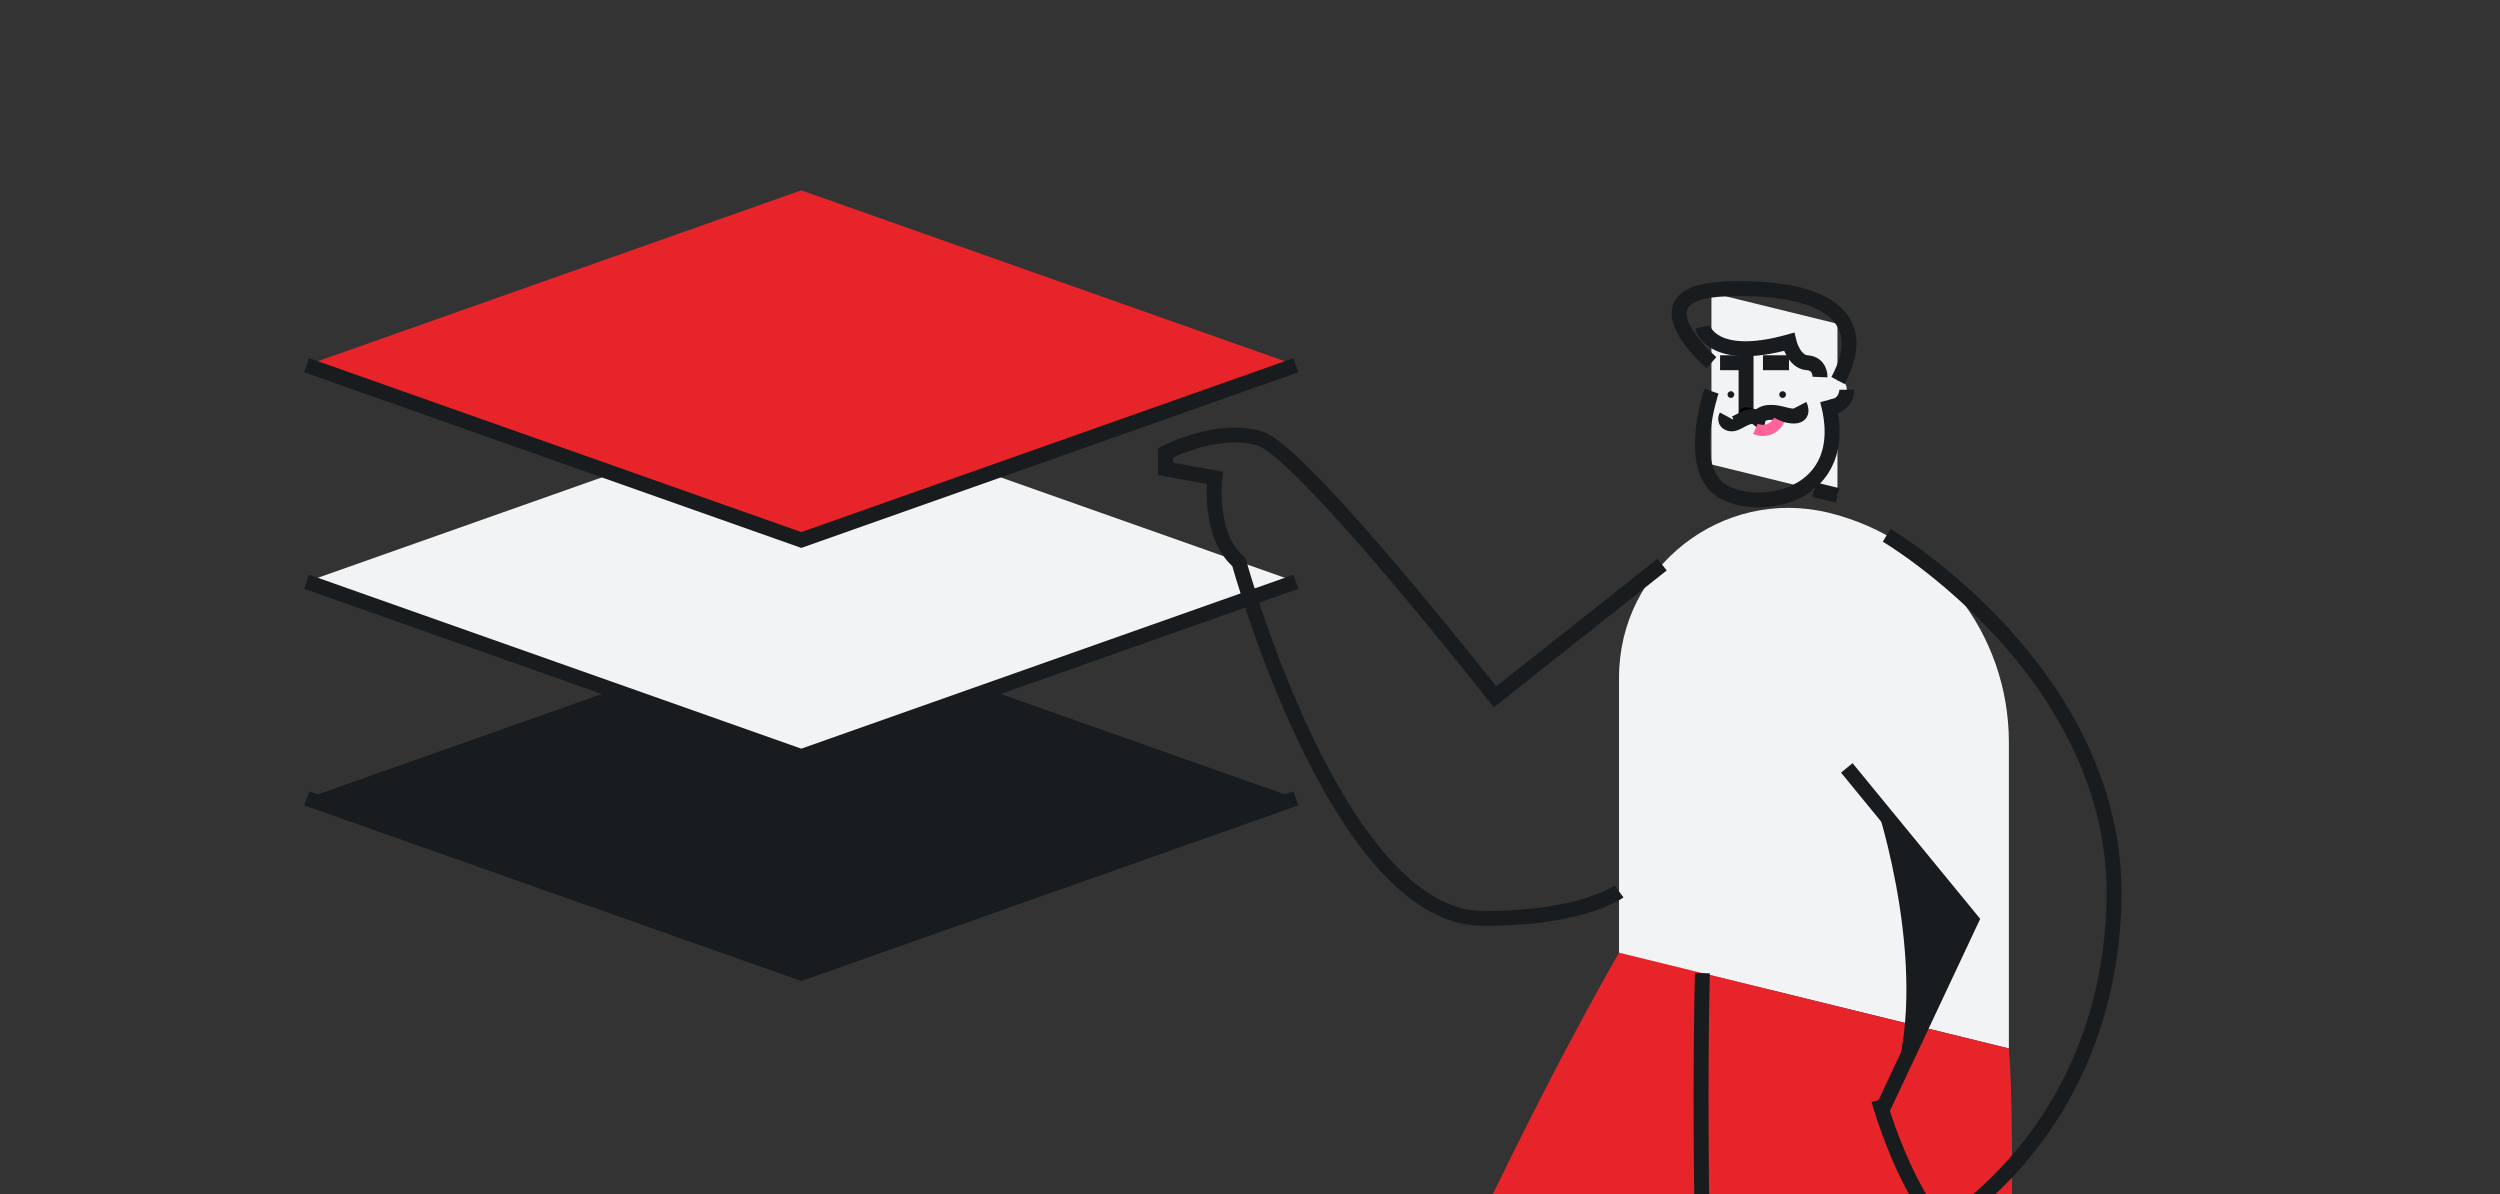 <?xml version="1.0" encoding="UTF-8"?>
<svg xmlns="http://www.w3.org/2000/svg" width="335" height="160" viewBox="0 0 335 160" fill="none">
  <rect x="0" y="0" width="335" height="160" fill="#333333" stroke="none"/>
  <g clip-path="url(#clip0_3459_20037)">
    <path d="M107.373 83.547L41.088 106.975L107.373 130.402L173.658 106.975L107.373 83.547Z" fill="#191C1E"></path>
    <path d="M41.088 106.975L107.373 130.402L173.658 106.975" stroke="#191C1E" stroke-width="2" stroke-miterlimit="10"></path>
    <path d="M107.373 54.525L41.088 77.953L107.373 101.381L173.658 77.953L107.373 54.525Z" fill="#F2F3F4"></path>
    <path d="M41.088 77.953L107.373 101.381L173.658 77.953" stroke="#191C1E" stroke-width="2" stroke-miterlimit="10"></path>
    <path d="M107.373 25.505L41.088 48.933L107.373 72.36L173.658 48.933L107.373 25.505Z" fill="#E7242A"></path>
    <path d="M41.088 48.933L107.373 72.36L173.658 48.933" stroke="#191C1E" stroke-width="2" stroke-miterlimit="10"></path>
    <path d="M216.95 127.659C216.95 127.659 174.142 201.008 159.816 273.57L154.537 276.676L179.784 285.039C179.784 285.039 235.711 200.701 239.055 189.993C242.396 179.286 236.667 127.659 236.667 127.659" fill="#E7242A"></path>
    <path d="M229.334 48.608V62.235L246.22 66.386V43.386L229.334 39.237V48.608Z" fill="#F2F3F4"></path>
    <path d="M238.872 53.324C239.122 53.324 239.325 53.121 239.325 52.871C239.325 52.621 239.122 52.419 238.872 52.419C238.622 52.419 238.42 52.621 238.42 52.871C238.42 53.121 238.622 53.324 238.872 53.324Z" fill="#191C1E"></path>
    <path d="M231.939 53.324C232.189 53.324 232.391 53.121 232.391 52.871C232.391 52.621 232.189 52.419 231.939 52.419C231.689 52.419 231.486 52.621 231.486 52.871C231.486 53.121 231.689 53.324 231.939 53.324Z" fill="#191C1E"></path>
    <path d="M233.973 55.564V48.607H230.488" stroke="#191C1E" stroke-width="2" stroke-miterlimit="10"></path>
    <path d="M239.723 48.607H236.238" stroke="#191C1E" stroke-width="2" stroke-miterlimit="10"></path>
    <path d="M245.107 52.173V54.589C246.411 54.589 247.468 53.532 247.468 52.229C247.468 52.157 247.466 52.085 247.459 52.014C247.327 50.549 245.107 50.702 245.107 52.173Z" fill="#F2F3F4"></path>
    <path d="M245.107 54.589C246.411 54.589 247.468 53.532 247.468 52.228" stroke="#191C1E" stroke-width="2" stroke-miterlimit="10"></path>
    <path d="M243.068 65.611L246.222 66.386" stroke="#191C1E" stroke-width="2" stroke-miterlimit="10"></path>
    <path d="M233.973 55.569L235.498 55.943" stroke="black" stroke-width="2" stroke-miterlimit="10" stroke-linecap="round"></path>
    <path d="M229.335 52.419C229.335 52.419 225.944 62.356 230.488 65.609C235.03 68.863 248.539 66.969 244.875 53.63" stroke="#191C1E" stroke-width="2" stroke-miterlimit="10"></path>
    <path d="M231.341 55.748C231.341 55.748 230.897 56.572 231.874 56.789C232.85 57.006 234.326 55.085 235.603 56.13C235.603 56.13 235.889 54.655 239.069 55.537C242.25 56.419 241.159 54.321 241.159 54.321" stroke="#191C1E" stroke-width="2" stroke-miterlimit="10"></path>
    <path d="M235.223 57.459C236.421 58.01 237.841 57.486 238.392 56.288" stroke="#FF6498" stroke-width="1.5" stroke-miterlimit="10"></path>
    <path d="M228.119 43.805C228.119 43.805 229.264 48.728 239.725 45.802C239.725 45.802 240.356 48.484 242.157 48.605C243.957 48.726 243.881 50.526 243.881 50.526" stroke="#191C1E" stroke-width="2" stroke-miterlimit="10"></path>
    <path d="M229.333 48.608C229.333 48.608 218.415 39.19 231.239 38.713C244.063 38.236 251.006 42.211 246.289 50.992" stroke="#191C1E" stroke-width="2" stroke-miterlimit="10"></path>
    <path d="M216.949 90.79V127.657L269.188 140.493V99.433C269.188 84.874 259.246 72.197 245.105 68.721C230.781 65.201 216.949 76.043 216.949 90.79Z" fill="#F2F3F4"></path>
    <path d="M269.188 140.493L228.118 130.401C228.118 130.401 225.354 230.216 241.569 284.424L238.873 289.834H265.792C265.792 289.834 271.147 162.331 269.188 140.493Z" fill="#E7242A"></path>
    <path d="M228.118 130.401C228.118 130.401 225.354 230.216 241.569 284.424" stroke="#191C1E" stroke-width="2" stroke-miterlimit="10"></path>
    <path d="M252.807 71.727C252.807 71.727 284.228 90.275 283.272 121.148C282.318 152.021 260.032 164.434 260.032 164.434" stroke="#191C1E" stroke-width="2" stroke-miterlimit="10"></path>
    <path d="M251.758 147.405C251.758 147.405 256.374 164.275 264.174 167.774" stroke="#191C1E" stroke-width="2" stroke-miterlimit="10"></path>
    <path d="M247.469 102.899L264.174 123.271L252.176 148.801" stroke="#191C1E" stroke-width="2" stroke-miterlimit="10"></path>
    <path d="M253.236 146.55L264.174 123.27L251.363 107.65C251.363 107.65 259.168 131.002 253.233 146.55H253.236Z" fill="#191C1E"></path>
    <path d="M222.721 75.656L200.334 93.382C200.334 93.382 174.53 60.508 168.828 58.764C163.126 57.02 156.186 60.674 156.186 60.674V62.832L162.788 64.032C162.788 64.032 161.816 71.715 166.015 75.315C166.015 75.315 179.038 122.907 198.592 123.057C211.962 123.16 216.948 119.45 216.948 119.45" stroke="#191C1E" stroke-width="2" stroke-miterlimit="10"></path>
  </g>
  <defs>
    <clipPath id="clip0_3459_20037">
      <rect width="430" height="241.823" fill="white" transform="translate(-48 -32)"></rect>
    </clipPath>
  </defs>
</svg>
